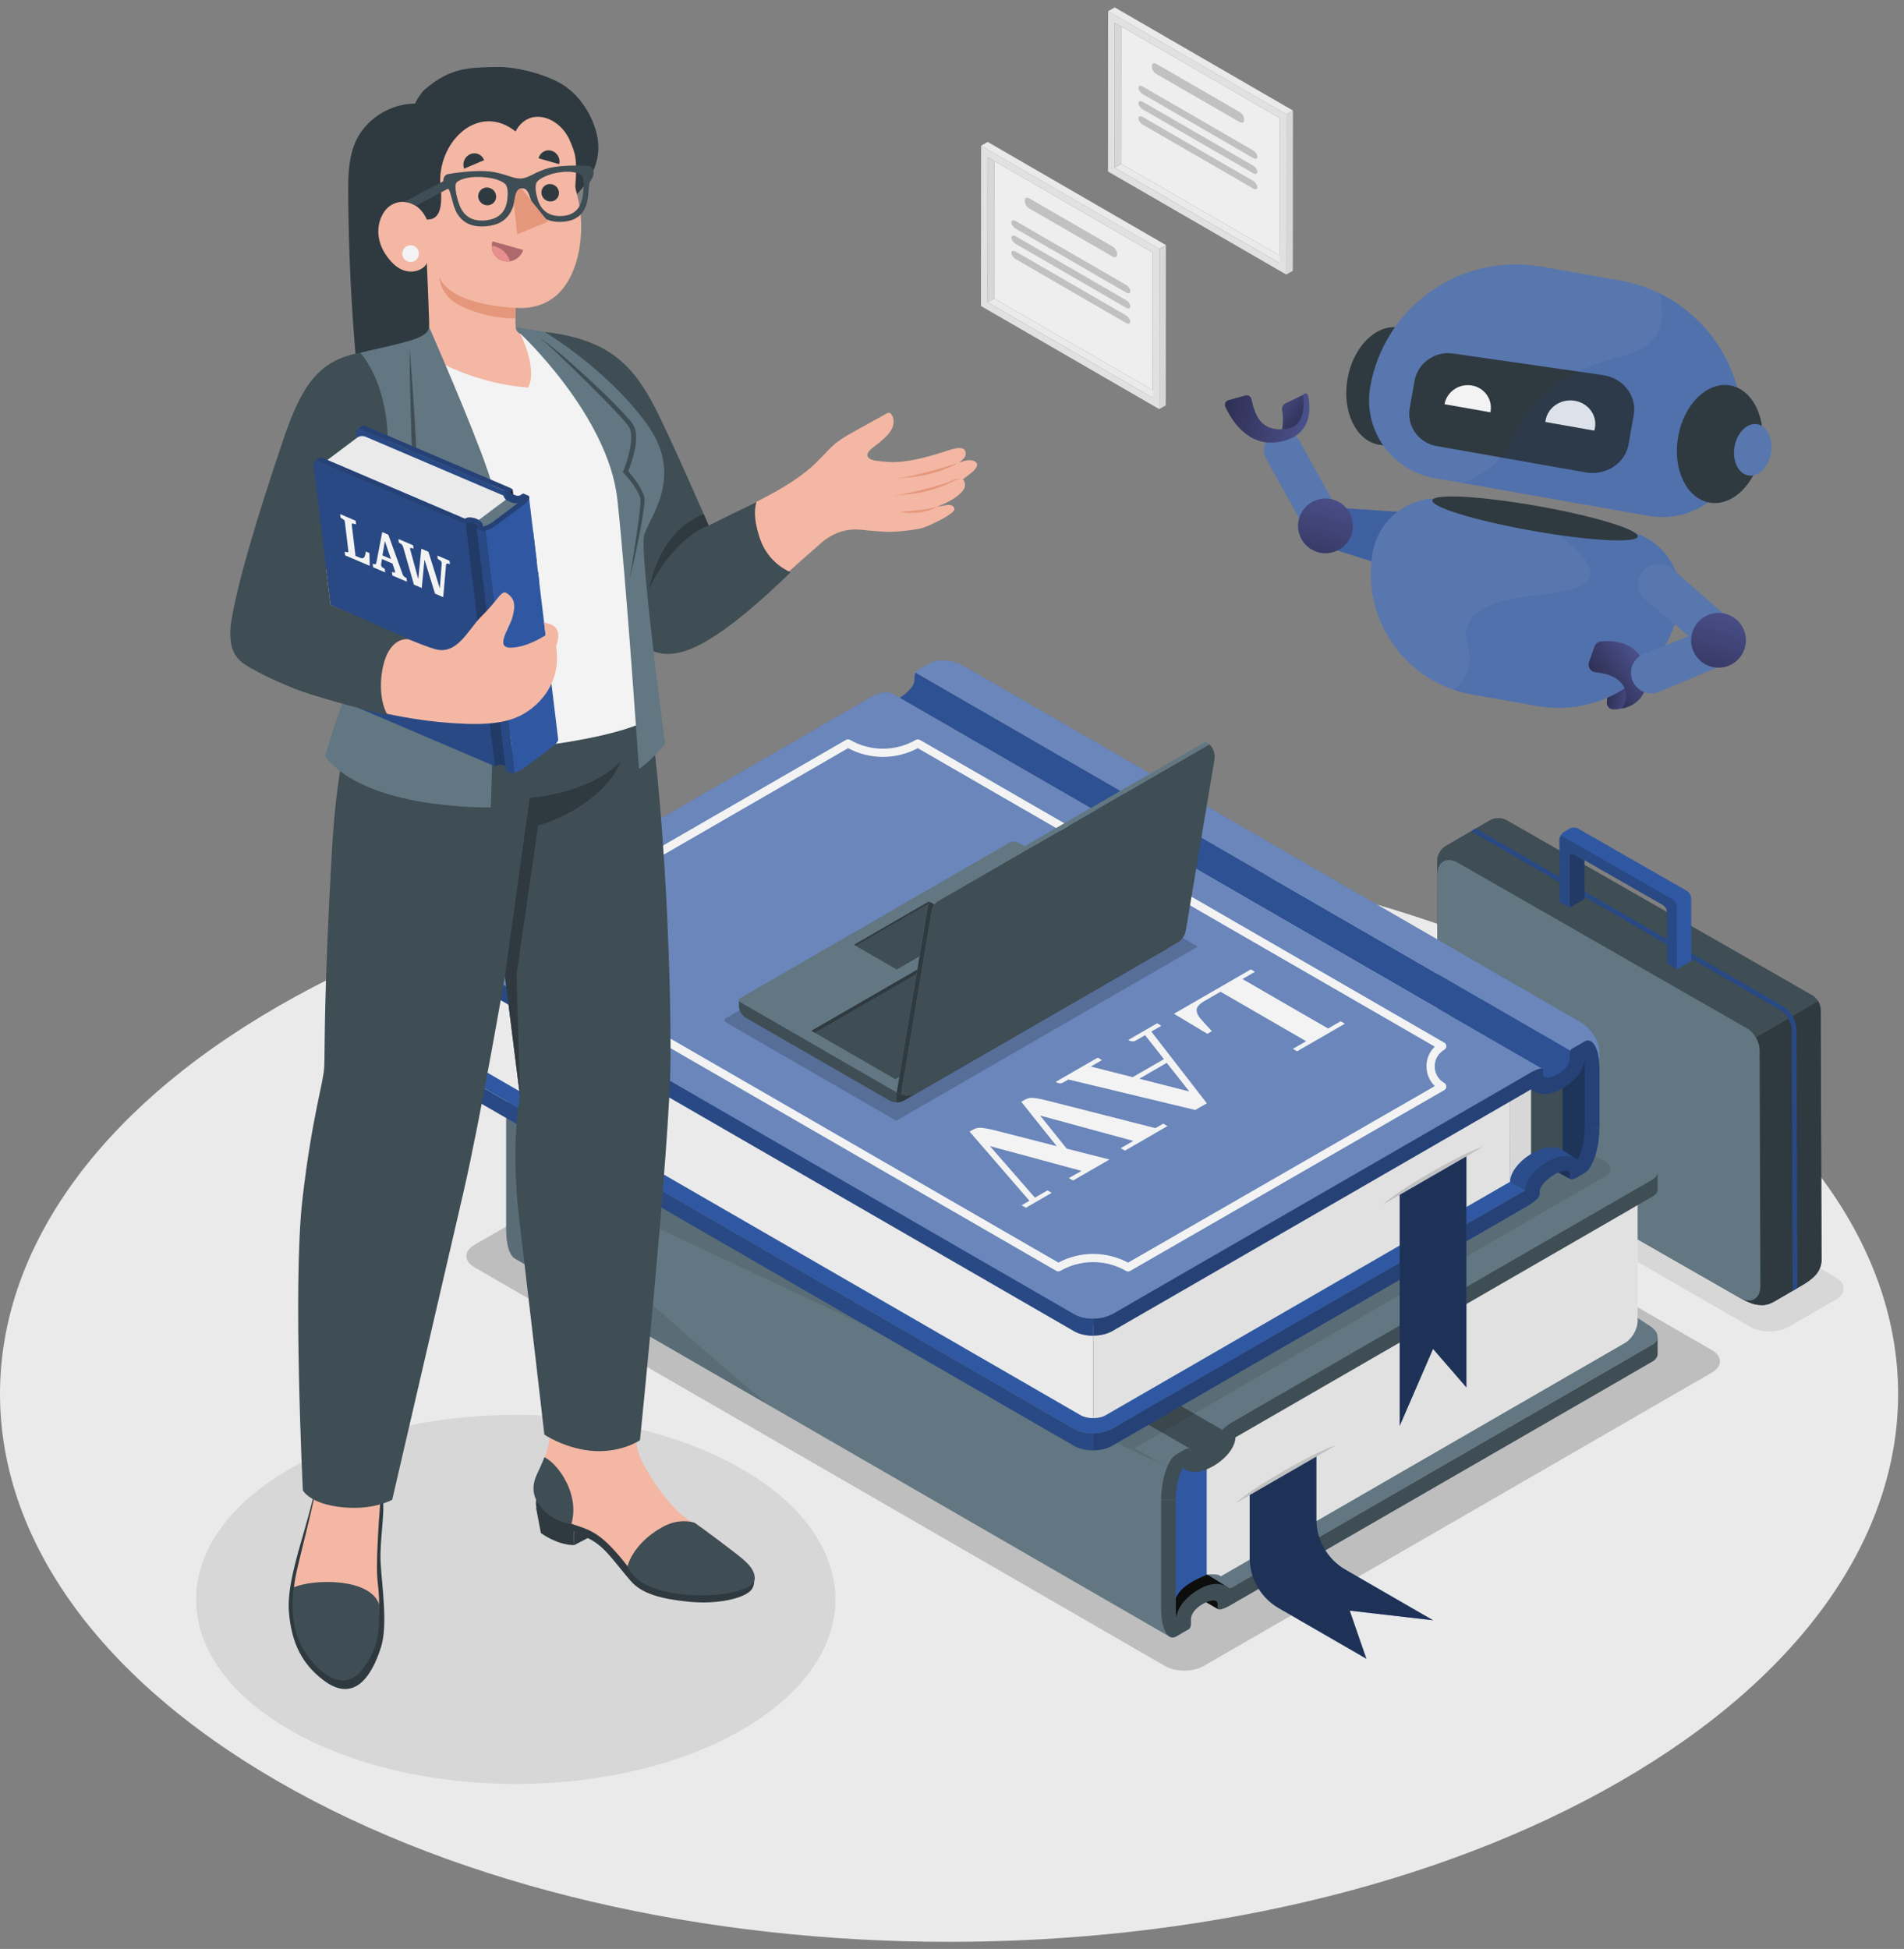 <svg width="212" height="217" viewBox="0 0 212 217" fill="none" xmlns="http://www.w3.org/2000/svg">
<rect x="0" y="0" width="212" height="217" fill="#808080" stroke="none"/>
<g opacity="0.9">
<path d="M30.95 112.054C-10.317 135.878 -10.317 174.509 30.95 198.338C72.221 222.162 139.13 222.162 180.397 198.338C221.664 174.514 221.664 135.883 180.397 112.054C139.126 88.231 72.217 88.231 30.95 112.054Z" fill="#F5F5F5"/>
<path d="M32.261 163.552C18.361 171.576 18.361 184.584 32.261 192.609C46.162 200.634 68.691 200.634 82.592 192.609C96.492 184.584 96.492 171.576 82.592 163.552C68.691 155.527 46.162 155.527 32.261 163.552Z" fill="#E0E0E0"/>
<path d="M204.388 144.71L199.169 147.724C197.979 148.413 196.047 148.413 194.857 147.724L158.067 126.484C156.877 125.794 156.877 124.684 158.067 123.994L163.287 120.981C164.477 120.291 166.409 120.291 167.599 120.981L204.388 142.221C205.578 142.911 205.578 144.021 204.388 144.71Z" fill="#E0E0E0"/>
<path d="M202.72 112.375L202.815 140.252C202.815 141.603 201.865 142.387 200.699 143.081L197.77 144.786C196.963 145.258 196.509 145.419 195.484 145.244C195.036 145.173 194.275 144.81 193.916 144.607C193.893 144.602 193.874 144.588 193.855 144.578L193.694 144.488L163.669 127.291C161.477 126.035 160.117 123.702 160.107 121.175L160.022 95.787C160.022 95.211 160.424 94.503 160.929 94.21L165.922 91.31C166.418 91.017 167.235 91.012 167.735 91.305L201.795 110.817C202.05 110.954 202.276 111.209 202.442 111.492C202.607 111.776 202.711 112.101 202.711 112.385L202.72 112.375Z" fill="#37474F"/>
<path d="M202.72 112.376L202.815 140.252C202.815 141.603 201.865 142.387 200.699 143.082L197.77 144.787C196.962 145.259 196.509 145.419 195.484 145.245C195.035 145.174 194.275 144.81 193.916 144.607V144.593C195.087 145.136 196.004 144.527 195.999 143.143L195.909 116.877C195.909 116.438 195.753 115.951 195.503 115.522L202.446 111.479C202.611 111.762 202.715 112.088 202.715 112.371L202.72 112.376Z" fill="#263238"/>
<path d="M195.914 116.881C195.914 116.007 195.29 114.935 194.53 114.505L162.341 96.066C161.071 95.339 160.031 95.938 160.036 97.407L160.116 121.175C160.126 123.701 161.481 126.035 163.678 127.291L193.703 144.493C194.974 145.22 196.013 144.621 196.008 143.152L195.918 116.886L195.914 116.881Z" fill="#5E7681"/>
<path d="M164.311 92.245L198.431 111.983C199.409 112.55 200.018 113.599 200.023 114.727L200.122 143.421L199.603 143.723L199.503 114.732C199.503 113.788 198.989 112.909 198.171 112.432L163.796 92.543L164.311 92.24V92.245Z" fill="#2753A5"/>
<path opacity="0.2" d="M199.588 113.146C199.862 113.618 200.018 114.166 200.018 114.728L200.117 143.421L199.598 143.724L199.499 114.733C199.499 114.26 199.371 113.807 199.14 113.41L199.588 113.15V113.146Z" fill="black"/>
<path opacity="0.2" d="M199.139 113.41C198.908 113.013 198.577 112.673 198.167 112.437L163.791 92.547L164.306 92.245L198.426 111.983C198.913 112.267 199.31 112.668 199.588 113.145" fill="black"/>
<path d="M176.417 95.768L176.432 100.085L174.745 101.068L174.727 95.334C174.727 95.036 174.93 94.918 175.189 95.065L176.417 95.768Z" fill="#2753A5"/>
<path opacity="0.4" d="M176.417 95.768L176.432 100.085L174.745 101.068L174.727 95.334C174.727 95.036 174.93 94.918 175.189 95.065L176.417 95.768Z" fill="black"/>
<path d="M188.301 99.991L188.325 106.981L186.714 107.921L185.628 107.298L185.609 101.564C185.609 101.271 185.397 100.912 185.146 100.765L176.904 96.047L175.194 95.064C174.939 94.918 174.732 95.036 174.732 95.334L174.75 101.068L173.659 100.444L173.636 93.459C173.636 93.43 173.636 93.397 173.645 93.369C173.678 93.095 173.872 92.788 174.099 92.656L174.783 92.254C175.039 92.108 175.449 92.103 175.709 92.254L187.834 99.197C188.089 99.348 188.297 99.703 188.297 99.996L188.301 99.991Z" fill="#2753A5"/>
<path opacity="0.2" d="M186.691 100.931L186.714 107.921L185.628 107.298L185.609 101.564C185.609 101.271 185.397 100.912 185.146 100.766L176.904 96.047L175.194 95.065C174.939 94.918 174.732 95.036 174.732 95.334L174.75 101.068L173.659 100.444L173.636 93.459C173.636 93.43 173.636 93.397 173.645 93.369C173.683 93.142 173.872 93.062 174.103 93.189L186.228 100.133C186.483 100.279 186.691 100.638 186.695 100.931H186.691Z" fill="black"/>
<path opacity="0.2" d="M52.826 141.101L129.706 185.49C130.901 186.18 132.837 186.18 134.032 185.49L190.611 152.824C191.806 152.135 191.806 151.015 190.611 150.326L113.732 105.937C112.537 105.248 110.6 105.248 109.405 105.937L52.826 138.603C51.631 139.292 51.631 140.412 52.826 141.101Z" fill="black"/>
<path d="M135.638 179.175L133.801 178.117C133.801 178.117 134.859 177.782 135.345 178.008C135.832 178.235 135.643 179.175 135.643 179.175H135.638Z" fill="black"/>
<path d="M136.899 178.018C136.899 178.018 135.412 176.379 133.626 178.018C131.841 179.657 131.746 181.287 131.005 181.258C130.263 181.23 130.277 168.156 130.277 168.156L137.32 174.707L136.899 178.018Z" fill="black"/>
<path d="M63.09 130.469L62.977 130.403L64.11 129.751L112.712 101.69L183.536 147.524C184.708 148.2 184.916 149.178 183.999 149.702L182.341 150.656L136.909 176.898L136.588 176.662L63.095 130.469H63.09Z" fill="#5E7681"/>
<path d="M130.844 161.969L134.362 161.241V175.331C132.242 176.233 130.891 177.083 130.669 178.859L130.844 161.964V161.969Z" fill="#2753A5"/>
<path d="M135.922 175.515L180.929 149.528C181.708 149.079 182.341 147.979 182.341 147.081V133.19L136.899 159.655C136.899 159.655 136.356 161.619 134.746 162.238C133.135 162.857 134.363 163.48 134.363 163.48V175.326C135.756 175.161 135.922 175.51 135.922 175.51V175.515Z" fill="#EBEBEB"/>
<path d="M131.77 161.486C132.237 161.217 132.601 161.203 132.601 161.453V161.893C132.601 162.384 133.342 162.355 134.268 161.826C135.184 161.297 135.935 160.471 135.935 159.984V159.54C135.935 159.285 136.564 158.723 137.338 158.275L64.11 116.318C63.661 116.578 62.976 116.975 62.976 116.975C62.787 117.159 62.697 117.476 62.697 117.579V118.019C62.697 118.51 61.956 119.332 61.04 119.865C60.119 120.394 59.372 120.423 59.372 119.932V119.492C59.372 119.237 59.004 119.256 58.541 119.525L131.77 161.482V161.486Z" fill="#37474F"/>
<path d="M63.09 117.046L62.976 116.98L64.11 116.328L112.712 88.268L183.536 129.166C184.708 129.841 184.915 130.819 183.999 131.343L182.341 132.297L136.899 159.664L63.09 117.051V117.046Z" fill="#5E7681"/>
<path d="M59.358 119.067L132.53 161.312L129.97 163.314L57.034 121.207C57.351 120.456 57.676 120.064 58.012 119.847L59.363 119.067H59.358Z" fill="#5E7681"/>
<path d="M57.323 140.123C57.275 140.095 57.233 140.067 57.19 140.029C57.157 140.015 57.134 139.986 57.11 139.953C57.053 139.897 57.006 139.831 56.964 139.76C56.931 139.727 56.916 139.694 56.888 139.656C56.813 139.533 56.751 139.396 56.699 139.25C56.642 139.103 56.595 138.938 56.553 138.777C56.51 138.598 56.482 138.418 56.449 138.22C56.425 138.111 56.416 137.998 56.406 137.885C56.397 137.795 56.392 137.715 56.383 137.615C56.369 137.412 56.359 137.2 56.359 136.978V124.891C56.359 123.54 56.628 122.185 57.039 121.207L129.975 163.319L130.282 182.259L57.351 140.147L57.327 140.133L57.323 140.123Z" fill="#5E7681"/>
<path opacity="0.1" d="M129.966 163.315C129.966 163.315 72.527 136.43 67.298 133.969C63.85 132.345 64.252 136.416 66.66 139.566C68.588 142.084 85.497 156.4 85.497 156.4L66.731 145.565L57.342 140.143L57.318 140.128C57.271 140.1 57.228 140.072 57.186 140.034C57.153 140.02 57.129 139.991 57.105 139.958C57.049 139.902 57.002 139.836 56.959 139.765C56.926 139.732 56.912 139.699 56.883 139.661C56.808 139.538 56.746 139.401 56.695 139.255C56.638 139.108 56.591 138.943 56.548 138.782C56.506 138.603 56.477 138.423 56.444 138.225C56.421 138.116 56.411 138.003 56.402 137.89C56.392 137.8 56.388 137.72 56.378 137.62C56.364 137.417 56.355 137.205 56.355 136.983V124.896C56.355 123.545 56.624 122.19 57.035 121.212L129.97 163.324L129.966 163.315Z" fill="black"/>
<path d="M129.29 167.004H130.924C130.924 165.256 131.439 163.811 131.718 163.438C132.077 163.717 132.535 163.877 133.054 163.877C133.82 163.877 134.58 163.532 135.085 163.239C135.747 162.857 136.483 162.267 136.97 161.582C137.003 161.534 137.046 161.482 137.069 161.435C137.362 161.001 137.541 160.519 137.56 160.037L180.669 135.151L182.129 134.3L183.999 133.224C184.382 133.002 184.57 132.699 184.57 132.383V130.475C184.57 130.852 184.348 131.126 183.999 131.339L183.975 131.353L179.03 134.201L137.343 158.271C136.569 158.719 135.931 159.281 135.931 159.536V159.976C135.931 160.188 135.794 160.467 135.548 160.75C135.255 161.128 134.788 161.516 134.273 161.818C133.352 162.347 132.606 162.37 132.606 161.884V161.445C132.606 161.19 132.237 161.209 131.774 161.478L130.948 161.959C130.032 162.484 129.29 164.741 129.29 166.994V167.004Z" fill="#37474F"/>
<path d="M130.924 167.004V179.09C130.924 179.26 130.934 179.435 130.938 179.596L130.981 180.002C130.981 180.002 130.981 180.025 130.99 180.044C131.137 178.745 132.379 177.588 133.456 176.974C133.938 176.691 134.679 176.355 135.449 176.355C136.02 176.355 136.535 176.559 136.908 176.894L137.055 176.814C137.154 176.757 137.244 176.7 137.338 176.644L179.025 152.574C179.025 152.574 180.121 151.946 181.415 151.195C181.637 151.063 181.873 150.935 182.1 150.793C182.804 150.387 183.512 149.976 184.117 149.627C184.396 149.424 184.566 149.169 184.566 148.843V150.751C184.566 151.02 184.429 151.28 184.15 151.488C184.15 151.497 184.14 151.497 184.136 151.502C183.9 151.639 183.645 151.781 183.394 151.936C183.238 152.026 183.082 152.116 182.927 152.206C182.648 152.362 182.379 152.522 182.128 152.673C181.949 152.777 181.784 152.876 181.632 152.957C181.5 153.032 181.387 153.103 181.283 153.16C180.91 153.382 180.669 153.519 180.669 153.519L147.555 172.629L136.984 178.736C136.233 179.175 135.619 179.331 135.581 179.104C135.576 179.071 135.572 179.034 135.572 179.024V178.594C135.572 178.065 134.83 178.065 133.914 178.594C133.016 179.109 132.624 179.747 132.606 180.262V180.786C132.606 181.055 132.502 181.334 132.36 181.405C132.294 181.447 132.204 181.494 132.114 181.542C131.968 181.622 131.788 181.73 131.59 181.844C131.396 181.957 131.174 182.089 130.943 182.222C130.641 182.392 130.362 182.359 130.116 182.146C130.083 182.132 130.06 182.104 130.036 182.071C129.979 182.014 129.932 181.948 129.89 181.877V181.867C129.857 181.834 129.842 181.811 129.814 181.768C129.739 181.645 129.677 181.508 129.625 181.362C129.569 181.216 129.521 181.05 129.479 180.89C129.436 180.71 129.403 180.531 129.375 180.332C129.351 180.228 129.342 180.11 129.332 179.997C129.323 179.907 129.318 179.827 129.309 179.728C129.295 179.525 129.285 179.312 129.285 179.09V167.004H130.919H130.924Z" fill="#37474F"/>
<path opacity="0.1" d="M57.034 121.202L126.352 161.222L178.746 130.97C179.53 130.521 179.53 129.784 178.746 129.336L110.156 89.731L64.109 116.318H64.1C63.651 116.578 62.966 116.98 62.966 116.98C62.777 117.159 62.688 117.476 62.688 117.584V118.023C62.688 118.515 61.946 119.337 61.03 119.87C60.983 119.903 60.931 119.917 60.883 119.946L59.358 119.063L58.63 119.478C58.597 119.492 58.574 119.502 58.531 119.525L58.541 119.535L58.002 119.847C57.676 120.059 57.341 120.461 57.029 121.202H57.034Z" fill="black"/>
<path d="M174.844 131.277L172.757 130.162L174.656 129.709C175.043 130.148 175.066 130.682 174.84 131.277H174.844Z" fill="#2753A5"/>
<path opacity="0.5" d="M174.844 131.277L172.757 130.162L174.656 129.709C175.043 130.148 175.066 130.682 174.84 131.277H174.844Z" fill="black"/>
<path d="M119.596 159.097C120.768 159.772 122.667 159.772 123.838 159.097L171.453 131.603L100.175 91.116L98.507 90.152L50.897 116.975C49.731 117.651 49.731 118.756 50.897 119.422L119.596 159.092V159.097Z" fill="#2753A5"/>
<path d="M137.473 107.836L154.076 117.391L164.826 111.184L177.328 118.406V126.747C177.328 127.838 176.105 129.397 175.656 129.137C175.656 129.137 174.678 129.336 173.266 129.987C171.854 130.635 169.813 132.538 169.813 132.538L131.659 111.18L137.469 107.826L137.473 107.836Z" fill="#2753A5"/>
<path opacity="0.15" d="M137.473 107.836L154.076 117.391L164.826 111.184L177.328 118.406V126.747C177.328 127.838 176.105 129.397 175.656 129.137C175.656 129.137 174.678 129.336 173.266 129.987C171.854 130.635 169.813 132.538 169.813 132.538L131.659 111.18L137.469 107.826L137.473 107.836Z" fill="black"/>
<path d="M170.469 119.413V128.467C170.521 128.429 170.569 128.401 170.616 128.377C171.121 128.085 171.882 127.745 172.652 127.745C173.176 127.745 173.634 127.787 173.988 128.061V117.382L170.469 119.418V119.413Z" fill="#37474F"/>
<path d="M168.137 131.584C168.156 131.046 168.382 130.517 168.737 130.04C168.907 129.804 169.105 129.577 169.322 129.369C169.388 129.303 169.454 129.242 169.525 129.175C169.61 129.105 169.7 129.029 169.785 128.958C169.856 128.901 169.932 128.85 170.002 128.793C170.158 128.68 170.319 128.576 170.475 128.476V119.455L168.151 120.801V120.754L168.141 131.58L168.137 131.584Z" fill="#E0E0E0"/>
<path opacity="0.4" d="M177.333 126.753C177.333 127.844 176.11 129.402 175.661 129.143L173.989 128.056V121.17L175.661 118.289L176.573 117.963L177.329 118.402V126.743L177.333 126.753Z" fill="black"/>
<path d="M121.718 147.563V157.897C122.233 157.897 122.747 157.793 123.13 157.562L128.354 154.548L168.137 131.58L168.147 120.754L121.718 147.558V147.563Z" fill="#EBEBEB"/>
<path opacity="0.15" d="M165.13 127.682L153.992 134.111C153.992 134.111 155.149 132.906 159.561 130.389C163.85 127.942 165.13 127.678 165.13 127.678V127.682Z" fill="black"/>
<path d="M52.093 108.743V116.546C52.093 117.443 52.73 118.544 53.505 118.993L115.091 154.549L120.305 157.562C120.688 157.789 121.203 157.898 121.718 157.898V148.73L52.093 108.743Z" fill="#F5F5F5"/>
<path d="M100.175 77.692L171.453 118.846V119.8C171.453 120.329 172.194 120.527 173.111 119.998C174.032 119.469 174.778 118.808 174.778 117.892L174.868 116.985L102.244 75.062L101.951 74.892C101.875 75.029 101.828 75.184 101.828 75.331V75.77C101.828 76.299 101.091 77.149 100.18 77.688L100.175 77.692Z" fill="#2753A5"/>
<path opacity="0.1" d="M100.175 77.692L171.453 118.846V119.8C171.453 120.329 172.194 120.527 173.111 119.998C174.032 119.469 174.778 118.808 174.778 117.892L174.868 116.985L102.244 75.062L101.951 74.892C101.875 75.029 101.828 75.184 101.828 75.331V75.77C101.828 76.299 101.091 77.149 100.18 77.688L100.175 77.692Z" fill="black"/>
<path d="M123.838 146.339L170.395 119.455C170.985 119.143 171.528 118.898 171.755 119.016L171.453 118.846L100.175 77.692C100.175 77.692 99.754 77.451 99.343 77.21C98.885 76.946 97.879 77.092 97.095 77.546L50.897 104.223C49.731 104.898 49.731 106.003 50.897 106.669L119.596 146.339C120.768 147.015 122.667 147.015 123.838 146.339Z" fill="#2753A5"/>
<path opacity="0.3" d="M123.838 146.339L170.395 119.455C170.985 119.143 171.528 118.898 171.755 119.016L171.453 118.846L100.175 77.692C100.175 77.692 99.754 77.451 99.343 77.21C98.885 76.946 97.879 77.092 97.095 77.546L50.897 104.223C49.731 104.898 49.731 106.003 50.897 106.669L119.596 146.339C120.768 147.015 122.667 147.015 123.838 146.339Z" fill="white"/>
<path d="M139.263 107.926L139.736 108.2L138.338 109.007L147.874 114.515L149.272 113.707L149.744 113.981L144.421 117.056L143.949 116.782L145.432 115.927L135.896 110.42L134.096 111.459C133.747 111.662 133.496 111.874 133.345 112.096C133.114 112.488 133.265 112.975 133.799 113.57L134.937 114.812L134.432 115.105L130.71 112.876L139.268 107.935L139.263 107.926Z" fill="white"/>
<path d="M122.227 117.759L122.7 118.033L121.458 118.751L126.119 119.932L129.596 117.925L127.499 115.261L126.521 115.823C126.45 115.865 126.379 115.898 126.308 115.922C126.134 115.993 125.907 115.95 125.628 115.79L128.84 113.934L129.312 114.208L128.193 114.855L134.376 122.842L133.086 123.588L118.959 120.192L118.435 120.494C118.364 120.537 118.293 120.57 118.222 120.593C118.047 120.669 117.821 120.622 117.542 120.461L122.223 117.759H122.227ZM132.425 121.529L129.912 118.34L126.856 120.107L132.425 121.529Z" fill="white"/>
<path d="M108.299 125.803C108.497 125.69 108.695 125.614 108.894 125.581C109.22 125.529 109.876 125.623 110.868 125.874L117.66 127.617L113.711 122.676L114.061 122.473C114.259 122.36 114.458 122.284 114.656 122.251C114.982 122.199 115.639 122.294 116.63 122.544L128.646 125.609L129.52 125.104L129.992 125.378L125.26 128.113L124.787 127.839L126.185 127.031L115.813 124.206L118.765 127.886L123.531 129.104L119.478 131.442L119.006 131.169L120.423 130.37L110.221 127.607L115.232 133.346L116.63 132.538L117.103 132.812L114.222 134.475L113.749 134.201L114.623 133.695L107.954 125.992L108.303 125.789L108.299 125.803Z" fill="white"/>
<path d="M125.372 141.503C123.119 140.204 120.323 140.199 118.065 141.498C117.924 141.578 117.749 141.578 117.607 141.498L59.276 107.822C59.134 107.741 59.049 107.59 59.049 107.425C59.049 107.26 59.134 107.113 59.276 107.028C59.941 106.641 60.343 105.951 60.343 105.181C60.343 104.412 59.946 103.717 59.276 103.335C59.134 103.254 59.049 103.103 59.049 102.938C59.049 102.773 59.134 102.621 59.276 102.541L94.194 82.382C94.336 82.302 94.511 82.302 94.652 82.382C96.91 83.686 99.711 83.686 101.969 82.382C102.11 82.302 102.285 82.302 102.427 82.382L160.815 116.092C160.957 116.172 161.042 116.323 161.042 116.489C161.042 116.654 160.952 116.805 160.815 116.886C160.144 117.273 159.748 117.962 159.748 118.732C159.748 119.502 160.144 120.196 160.815 120.579C160.957 120.659 161.042 120.81 161.042 120.976C161.042 121.141 160.952 121.288 160.815 121.373L125.835 141.508C125.764 141.55 125.684 141.569 125.608 141.569C125.533 141.569 125.452 141.55 125.382 141.508L125.372 141.503ZM158.827 118.728C158.827 117.877 159.167 117.098 159.757 116.536L102.191 83.303C99.772 84.598 96.849 84.598 94.43 83.303L60.334 102.99C60.924 103.557 61.259 104.336 61.259 105.181C61.259 106.027 60.924 106.806 60.334 107.373L117.848 140.577C120.262 139.288 123.185 139.292 125.604 140.582L159.762 120.924C159.171 120.357 158.836 119.578 158.836 118.732L158.827 118.728Z" fill="white"/>
<path d="M101.946 74.892L102.238 75.062L174.862 116.985C174.862 116.985 174.91 116.871 175.018 116.786C175.084 116.744 175.165 116.706 175.264 116.649L175.788 116.347C175.982 116.234 176.204 116.102 176.435 115.969C176.738 115.799 177.016 115.832 177.262 116.045C177.295 116.059 177.318 116.087 177.342 116.12C177.422 116.201 177.498 116.309 177.564 116.423C177.64 116.546 177.701 116.683 177.753 116.829C177.81 116.975 177.862 117.141 177.899 117.301C177.942 117.481 177.975 117.66 178.003 117.859C178.027 117.963 178.036 118.081 178.046 118.194C178.055 118.284 178.06 118.364 178.069 118.463C178.084 118.666 178.093 118.879 178.093 119.101V117.06C178.093 115.932 177.139 114.472 175.972 113.797L107.269 74.126C106.093 73.451 104.402 73.333 103.49 73.857L102.626 74.363L102.593 74.382C102.536 74.424 102.39 74.504 102.224 74.594C102.224 74.594 102.215 74.594 102.215 74.603C102.116 74.66 102.021 74.769 101.955 74.896L101.946 74.892Z" fill="#2753A5"/>
<path opacity="0.3" d="M101.946 74.892L102.238 75.062L174.862 116.985C174.862 116.985 174.91 116.871 175.018 116.786C175.084 116.744 175.165 116.706 175.264 116.649L175.788 116.347C175.982 116.234 176.204 116.102 176.435 115.969C176.738 115.799 177.016 115.832 177.262 116.045C177.295 116.059 177.318 116.087 177.342 116.12C177.422 116.201 177.498 116.309 177.564 116.423C177.64 116.546 177.701 116.683 177.753 116.829C177.81 116.975 177.862 117.141 177.899 117.301C177.942 117.481 177.975 117.66 178.003 117.859C178.027 117.963 178.036 118.081 178.046 118.194C178.055 118.284 178.06 118.364 178.069 118.463C178.084 118.666 178.093 118.879 178.093 119.101V117.06C178.093 115.932 177.139 114.472 175.972 113.797L107.269 74.126C106.093 73.451 104.402 73.333 103.49 73.857L102.626 74.363L102.593 74.382C102.536 74.424 102.39 74.504 102.224 74.594C102.224 74.594 102.215 74.594 102.215 74.603C102.116 74.66 102.021 74.769 101.955 74.896L101.946 74.892Z" fill="white"/>
<path d="M123.838 159.097L126.71 157.429L169.818 132.543C169.833 132.004 170.055 131.475 170.404 130.998C170.895 130.314 171.627 129.723 172.289 129.341C172.794 129.048 173.554 128.703 174.32 128.703C174.844 128.703 175.297 128.868 175.656 129.142C175.935 128.764 176.45 127.324 176.45 125.576H178.084C178.084 127.829 177.343 130.092 176.426 130.611L175.6 131.093C175.137 131.362 174.768 131.376 174.768 131.126V130.687C174.768 130.195 174.027 130.224 173.101 130.753C172.185 131.282 171.443 132.108 171.443 132.6V133.039C171.443 133.294 170.806 133.856 170.031 134.305L128.344 158.374L123.829 160.977C123.829 160.977 123.819 160.977 123.819 160.986C123.233 161.312 122.473 161.482 121.703 161.482V159.597C122.468 159.597 123.238 159.432 123.824 159.092L123.838 159.097Z" fill="#2753A5"/>
<path opacity="0.3" d="M123.838 159.097L126.71 157.429L169.818 132.543C169.833 132.004 170.055 131.475 170.404 130.998C170.895 130.314 171.627 129.723 172.289 129.341C172.794 129.048 173.554 128.703 174.32 128.703C174.844 128.703 175.297 128.868 175.656 129.142C175.935 128.764 176.45 127.324 176.45 125.576H178.084C178.084 127.829 177.343 130.092 176.426 130.611L175.6 131.093C175.137 131.362 174.768 131.376 174.768 131.126V130.687C174.768 130.195 174.027 130.224 173.101 130.753C172.185 131.282 171.443 132.108 171.443 132.6V133.039C171.443 133.294 170.806 133.856 170.031 134.305L128.344 158.374L123.829 160.977C123.829 160.977 123.819 160.977 123.819 160.986C123.233 161.312 122.473 161.482 121.703 161.482V159.597C122.468 159.597 123.238 159.432 123.824 159.092L123.838 159.097Z" fill="black"/>
<path d="M123.824 146.345C123.824 146.345 123.834 146.335 123.843 146.335L126.715 144.668L159.829 125.558L170.4 119.451C171.151 119.011 171.765 118.855 171.803 119.082C171.812 119.092 171.812 119.096 171.812 119.106V119.588C171.812 120.117 172.554 120.117 173.47 119.588C174.368 119.073 174.76 118.435 174.778 117.92V117.396C174.778 117.127 174.882 116.848 175.024 116.777C175.09 116.735 175.18 116.688 175.27 116.64C175.416 116.56 175.596 116.451 175.794 116.338C175.988 116.225 176.21 116.092 176.441 115.96C176.743 115.79 177.022 115.823 177.268 116.036C177.301 116.05 177.324 116.078 177.348 116.111C177.405 116.168 177.456 116.234 177.494 116.305C177.527 116.338 177.542 116.371 177.57 116.409C177.645 116.532 177.707 116.669 177.759 116.815C177.815 116.961 177.867 117.127 177.905 117.287C177.948 117.467 177.981 117.646 178.009 117.845C178.033 117.949 178.042 118.067 178.052 118.18C178.061 118.27 178.066 118.35 178.075 118.449C178.089 118.652 178.099 118.865 178.099 119.087V125.567H176.465V119.087C176.465 118.917 176.455 118.742 176.45 118.582L176.408 118.175C176.408 118.175 176.408 118.152 176.399 118.133C176.252 119.432 175.01 120.589 173.933 121.203C173.451 121.486 172.71 121.822 171.94 121.822C171.368 121.822 170.853 121.619 170.48 121.283L170.334 121.363C170.235 121.42 170.145 121.477 170.051 121.534L128.363 145.603L123.848 148.205C123.848 148.205 123.839 148.205 123.839 148.215C123.829 148.224 123.824 148.224 123.806 148.229C123.225 148.546 122.474 148.711 121.723 148.711V146.826C122.563 146.826 123.234 146.637 123.829 146.326L123.824 146.345Z" fill="#2753A5"/>
<path opacity="0.3" d="M123.824 146.345C123.824 146.345 123.834 146.335 123.843 146.335L126.715 144.668L159.829 125.558L170.4 119.451C171.151 119.011 171.765 118.855 171.803 119.082C171.812 119.092 171.812 119.096 171.812 119.106V119.588C171.812 120.117 172.554 120.117 173.47 119.588C174.368 119.073 174.76 118.435 174.778 117.92V117.396C174.778 117.127 174.882 116.848 175.024 116.777C175.09 116.735 175.18 116.688 175.27 116.64C175.416 116.56 175.596 116.451 175.794 116.338C175.988 116.225 176.21 116.092 176.441 115.96C176.743 115.79 177.022 115.823 177.268 116.036C177.301 116.05 177.324 116.078 177.348 116.111C177.405 116.168 177.456 116.234 177.494 116.305C177.527 116.338 177.542 116.371 177.57 116.409C177.645 116.532 177.707 116.669 177.759 116.815C177.815 116.961 177.867 117.127 177.905 117.287C177.948 117.467 177.981 117.646 178.009 117.845C178.033 117.949 178.042 118.067 178.052 118.18C178.061 118.27 178.066 118.35 178.075 118.449C178.089 118.652 178.099 118.865 178.099 119.087V125.567H176.465V119.087C176.465 118.917 176.455 118.742 176.45 118.582L176.408 118.175C176.408 118.175 176.408 118.152 176.399 118.133C176.252 119.432 175.01 120.589 173.933 121.203C173.451 121.486 172.71 121.822 171.94 121.822C171.368 121.822 170.853 121.619 170.48 121.283L170.334 121.363C170.235 121.42 170.145 121.477 170.051 121.534L128.363 145.603L123.848 148.205C123.848 148.205 123.839 148.205 123.839 148.215C123.829 148.224 123.824 148.224 123.806 148.229C123.225 148.546 122.474 148.711 121.723 148.711V146.826C122.563 146.826 123.234 146.637 123.829 146.326L123.824 146.345Z" fill="black"/>
<path d="M50.023 105.418V107.336C50.023 107.775 50.302 108.209 50.864 108.545L50.897 108.559L115.086 145.617L119.592 148.22V148.229C119.592 148.229 119.601 148.22 119.601 148.229C120.187 148.555 120.947 148.725 121.717 148.725V146.84C120.952 146.84 120.182 146.675 119.596 146.335L116.729 144.677H116.72L50.897 106.665C50.274 106.301 50.028 105.881 50.023 105.418Z" fill="#2753A5"/>
<path opacity="0.2" d="M50.023 105.418V107.336C50.023 107.775 50.302 108.209 50.864 108.545L50.897 108.559L115.086 145.617L119.592 148.22V148.229C119.592 148.229 119.601 148.22 119.601 148.229C120.187 148.555 120.947 148.725 121.717 148.725V146.84C120.952 146.84 120.182 146.675 119.596 146.335L116.729 144.677H116.72L50.897 106.665C50.274 106.301 50.028 105.881 50.023 105.418Z" fill="black"/>
<path d="M50.023 118.18V120.097C50.023 120.537 50.302 120.971 50.864 121.306L50.897 121.325L115.086 158.384L119.592 160.986V160.996C119.592 160.996 119.601 160.986 119.601 160.996C120.187 161.321 120.947 161.491 121.717 161.491V159.607C120.952 159.607 120.182 159.442 119.596 159.102L116.729 157.444H116.72L50.897 119.431C50.274 119.068 50.028 118.647 50.023 118.184V118.18Z" fill="#2753A5"/>
<path opacity="0.2" d="M50.023 118.18V120.097C50.023 120.537 50.302 120.971 50.864 121.306L50.897 121.325L115.086 158.384L119.592 160.986V160.996C119.592 160.996 119.601 160.986 119.601 160.996C120.187 161.321 120.947 161.491 121.717 161.491V159.607C120.952 159.607 120.182 159.442 119.596 159.102L116.729 157.444H116.72L50.897 119.431C50.274 119.068 50.028 118.647 50.023 118.184V118.18Z" fill="black"/>
<path d="M163.274 128.755V154.473L159.562 150.189L155.849 158.761V133.039L163.274 128.755Z" fill="#2753A5"/>
<path opacity="0.5" d="M163.274 128.755V154.473L159.562 150.189L155.849 158.761V133.039L163.274 128.755Z" fill="black"/>
<path d="M146.573 162.182V169.163C146.573 171.477 147.805 173.612 149.808 174.769L159.566 180.404L150.285 179.332L152.141 184.688L142.383 179.053C140.38 177.896 139.148 175.761 139.148 173.446V166.466L146.573 162.182Z" fill="#2753A5"/>
<path opacity="0.5" d="M146.573 162.182V169.163C146.573 171.477 147.805 173.612 149.808 174.769L159.566 180.404L150.285 179.332L152.141 184.688L142.383 179.053C140.38 177.896 139.148 175.761 139.148 173.446V166.466L146.573 162.182Z" fill="black"/>
<path opacity="0.15" d="M148.731 160.939L137.594 167.368C137.594 167.368 138.751 166.163 143.162 163.646C147.451 161.199 148.731 160.935 148.731 160.935V160.939Z" fill="black"/>
<path opacity="0.2" d="M133.368 105.4L114.537 94.527C114.201 94.333 113.79 94.333 113.455 94.527L80.784 113.392C80.624 113.486 80.624 113.717 80.784 113.807L99.795 124.784L133.373 105.395L133.368 105.4Z" fill="black"/>
<path d="M130.7 103.812V104.219C130.7 104.814 130.384 105.362 129.869 105.664L100.684 122.512C100.429 122.663 100.136 122.734 99.853 122.734C99.569 122.734 99.276 122.663 99.012 122.512L83.104 113.358C82.594 113.065 82.273 112.508 82.273 111.913V111.351C82.273 111.426 82.306 111.497 82.377 111.54L99.848 121.628L130.695 103.812H130.7Z" fill="#37474F"/>
<path d="M130.7 103.813L113.394 93.823C113.087 93.644 112.709 93.644 112.397 93.823L82.377 111.157C82.23 111.242 82.23 111.455 82.377 111.54L99.843 121.624L130.695 103.808L130.7 103.813Z" fill="#5E7681"/>
<path d="M99.687 120.155L90.354 114.77L117.644 99.014L127.029 104.37L99.687 120.155Z" fill="#37474F"/>
<path d="M127.029 104.37L126.67 104.573L117.644 99.425L90.713 114.978L90.354 114.77L117.644 99.014L127.029 104.37Z" fill="#263238"/>
<path d="M95.1 105.183L95.27 105.282L99.847 107.922L107.98 103.223L108.15 103.128L103.403 100.389L95.1 105.183Z" fill="#263238"/>
<path d="M95.271 105.282L99.848 107.922L107.981 103.222L103.404 100.582L95.271 105.282Z" fill="#37474F"/>
<path d="M99.848 121.624V122.734C100.136 122.734 100.424 122.663 100.679 122.512L129.864 105.664C130.379 105.366 130.7 104.814 130.7 104.219V103.812L99.848 121.624Z" fill="#263238"/>
<path d="M100.314 121.869C100.867 122.082 101.495 122.039 102.02 121.737L131.077 104.96C131.587 104.667 131.936 104.162 132.036 103.576L135.219 84.608C135.238 84.499 135.247 84.39 135.247 84.282C135.247 83.753 135.035 83.247 134.662 82.879L104.466 100.317C104.088 100.534 103.829 100.912 103.758 101.337L100.319 121.869H100.314Z" fill="#37474F"/>
<path d="M99.847 121.624L100.045 121.737C100.135 121.789 100.225 121.832 100.314 121.869L103.753 101.338C103.824 100.908 104.088 100.535 104.461 100.317L134.657 82.879C134.539 82.761 134.402 82.662 134.255 82.572L103.998 100.039C103.621 100.256 103.361 100.634 103.29 101.059L99.847 121.619V121.624Z" fill="#5E7681"/>
<path d="M104.036 100.705L103.569 100.436C103.432 100.62 103.332 100.832 103.29 101.068L99.847 121.629L100.045 121.742C100.135 121.794 100.225 121.836 100.314 121.874L103.753 101.342C103.791 101.106 103.894 100.894 104.031 100.705H104.036Z" fill="#263238"/>
<path d="M63.925 172.043L65.871 171.022L63.892 170.56L63.925 172.043Z" fill="#263238"/>
<path d="M83.748 174.9C83.748 174.9 59.934 165.435 59.698 166.984C59.646 167.324 59.669 167.631 59.745 167.91C59.726 167.881 59.698 167.858 59.679 167.829L60.222 170.682C60.222 170.682 61.951 172.014 63.925 172.038C63.925 171.901 63.901 171.046 63.892 170.555C64.539 170.791 65.205 171.074 65.999 171.551C67.538 172.468 68.568 174.125 70.235 176.034C71.449 177.427 73.546 178.022 76.63 178.334C79.951 178.674 82.832 177.951 83.621 177.058C84.249 176.345 83.871 175.094 83.748 174.895V174.9Z" fill="#263238"/>
<path d="M83.082 174.395C82.846 174.173 81.977 173.304 80.81 172.369C79.79 171.552 78.595 170.512 77.324 169.681C76.814 169.351 76.035 168.822 75.595 168.392C75.17 167.981 74.764 167.551 74.382 167.098C73.328 165.846 72.431 164.476 71.656 163.05C70.986 161.822 70.811 160.948 70.82 159.559C70.839 156.159 70.995 152.753 71.453 149.381L60.165 149.56C60.557 151.284 60.788 154.236 61.034 156.201C61.407 159.196 61.516 159.862 60.429 162.899C60.108 163.791 59.612 164.66 59.603 165.605C59.589 167.145 60.878 168.425 62.29 169.129C63.462 169.71 64.793 169.932 65.932 170.555C67.131 171.212 68.081 172.232 68.955 173.242C69.781 174.197 70.457 175.335 71.59 175.987C72.847 176.709 74.023 176.908 75.454 177.134C77.102 177.399 79.199 177.361 80.588 177.205C83.011 176.931 84.791 176.006 83.086 174.39L83.082 174.395Z" fill="#FFBDA7"/>
<path d="M81.674 172.766C80.635 171.972 79.156 170.838 77.38 169.568C76.988 169.388 75.43 169.086 73.758 170.021C70.348 171.929 69.847 174.475 69.847 174.475C69.847 174.475 70.659 176.157 72.78 176.794C76.866 178.363 84.04 177.564 84.04 175.755C84.04 174.603 82.935 173.724 81.669 172.766H81.674ZM60.618 162.242C60.618 162.242 60.405 162.842 59.839 164.028C59.267 165.208 59.196 166.37 60.004 167.504C61.071 169.006 62.337 169.431 63.617 169.71C64.604 166.247 62.044 162.932 60.618 162.242Z" fill="#37474F"/>
<path d="M42.428 166.333C43.094 167.367 42.23 171.259 42.381 174.031C42.518 176.549 43.212 180.941 42.414 183.431C41.47 186.383 39.542 189.802 35.962 187.039C33.742 185.325 32.472 183.114 32.17 179.487C31.957 176.964 32.996 173.479 33.889 170.39C34.928 166.777 35.325 164.845 35.325 164.845L42.424 166.328L42.428 166.333Z" fill="#263238"/>
<path d="M35.078 147.747C34.823 153.623 35.527 157.751 35.57 161.515C35.527 163.268 35.409 164.746 35.017 166.597C34.507 168.997 33.643 172.336 33.279 173.895C32.769 176.067 32.386 177.442 33.161 179.879C33.222 180.068 33.312 180.252 33.416 180.432C34.498 182.444 37.256 183.96 38.134 183.719C38.38 184.116 39.008 184.352 39.684 184.243C39.783 184.229 39.877 184.205 39.977 184.172C40.076 184.144 40.175 184.102 40.269 184.059C40.855 183.78 41.412 183.204 41.738 182.212C41.79 182.047 41.842 181.868 41.88 181.679C42.522 178.651 42.055 176.696 41.998 175.51C41.927 174.145 42.012 172.402 42.135 170.201C42.258 167.995 42.801 161.071 43.59 157.765C44.175 155.455 44.907 152.555 45.682 149.466L35.078 147.757V147.747Z" fill="#FFBDA7"/>
<path d="M32.741 176.724C34.914 175.793 41.21 175.666 42.216 178.637C42.239 181.433 42.258 183.327 40.435 185.764C38.012 188.999 34.852 185.57 33.639 183.393C32.425 181.215 32.444 178.235 32.736 176.728L32.741 176.724Z" fill="#37474F"/>
<path d="M43.292 70.99C40.222 76.318 37.748 80.81 36.949 94.885C36.047 110.769 36.184 116.82 36.104 118.737C36.023 120.655 34.748 124.169 33.667 133.611C32.585 143.052 33.723 165.936 33.723 165.936C33.723 165.936 34.489 167.476 38.215 167.83C41.654 168.151 43.67 166.985 43.67 166.985C43.67 166.985 50.311 138.348 51.624 132.656C53.48 124.618 56.22 108.686 56.22 108.686L57.901 122.076C57.901 122.076 56.815 127.281 57.797 135.575C58.785 143.869 60.612 159.73 60.612 159.73C60.612 159.73 62.776 161.203 65.699 161.52C69.02 161.879 71.259 160.358 71.259 160.358C71.259 160.358 74.588 127.489 74.659 118.099C74.73 108.71 73.984 85.278 71.037 71.354L43.288 70.99H43.292Z" fill="#37474F"/>
<path d="M58.974 88.849L56.22 108.682L57.902 122.072L57.519 108.483L59.919 91.886C62.261 91.362 67.599 88.683 69.091 84.815C65.459 88.438 58.974 88.844 58.974 88.844V88.849ZM45.787 77.064C46.321 76.143 46.859 75.218 47.35 74.245C46.519 74.967 45.787 75.784 45.116 76.639C44.441 77.494 43.841 78.401 43.293 79.341C42.759 80.286 42.277 81.263 41.904 82.279C41.526 83.294 41.234 84.348 41.13 85.429L42.641 82.595C43.156 81.665 43.661 80.739 44.195 79.828C44.715 78.902 45.258 77.995 45.787 77.069V77.064Z" fill="#263238"/>
<path d="M105.796 56.235C105.428 56.159 105.111 56.32 104.341 56.419C105.201 56.079 106.429 55.554 107.175 54.676C107.289 54.544 107.416 54.326 107.44 54.152C107.459 53.991 107.44 53.523 107.204 53.386C107.204 53.386 107.671 53.013 108.082 52.702C108.417 52.447 109.131 51.8 108.616 51.417C108.205 51.115 107.534 51.228 106.783 51.502C107.185 51.2 107.473 50.911 107.506 50.694C107.614 50.038 107.241 49.632 105.872 50.057C104.497 50.486 101.059 51.724 98.475 51.398C98.012 51.341 97.067 51.341 96.723 50.982C96.246 50.486 97.115 49.877 97.474 49.617C97.819 49.367 98.149 49.093 98.461 48.8C98.81 48.474 99.136 48.111 99.335 47.676C99.528 47.242 99.571 46.717 99.354 46.292C99.236 46.066 99.023 45.867 98.773 46.009C97.781 46.576 96.775 47.105 95.778 47.667C94.838 48.2 93.832 48.711 92.996 49.4C92.037 50.194 91.192 51.365 89.808 52.456C88.419 53.552 86.965 54.506 83.649 56.164C81.816 57.08 78.732 58.799 78.732 58.799C78.732 58.799 74.963 50.623 73.456 47.374C70.334 40.639 67.59 38.423 60.623 36.935L64.799 49.584C64.799 49.584 67.713 62.653 69.012 66.985C70.311 71.316 72.11 72.369 73.626 72.52C78.387 72.941 83.092 67.717 91.475 60.415C92.16 59.819 93.742 58.714 95.991 58.993C96.869 59.102 97.866 59.158 98.451 59.201C99.155 59.253 100.454 59.154 101.153 59.054C102.631 58.837 102.631 58.95 104.88 57.803C105.158 57.661 106.292 57.004 106.268 56.697C106.249 56.438 106.061 56.277 105.801 56.225L105.796 56.235Z" fill="#FFBDA7"/>
<path d="M104.341 56.419C103.652 56.594 102.976 56.74 102.282 56.801C101.592 56.896 100.893 56.91 100.185 57.005C100.889 57.123 101.602 57.127 102.31 57.061C103.014 56.967 103.727 56.792 104.341 56.419Z" fill="#F0997A"/>
<path d="M99.968 53.216C101.106 53.103 102.263 52.806 103.373 52.527C104.436 52.262 105.489 51.913 106.533 51.587C106.547 51.587 106.556 51.615 106.542 51.62C105.484 52.187 104.37 52.56 103.203 52.843C102.126 53.103 101.068 53.16 99.972 53.24C99.963 53.24 99.958 53.216 99.968 53.216Z" fill="#F0997A"/>
<path d="M99.628 55.134C100.767 55.02 101.924 54.723 103.034 54.444C103.459 54.335 103.884 54.217 104.304 54.094C104.72 53.972 105.145 53.858 105.542 53.693C105.665 53.641 105.787 53.589 105.91 53.542C106.066 53.476 106.213 53.395 106.383 53.358C106.557 53.32 106.737 53.31 106.912 53.339C106.926 53.339 106.949 53.358 106.94 53.367C106.718 53.367 106.496 53.424 106.293 53.509C106.156 53.566 106.024 53.632 105.891 53.702C105.773 53.769 105.655 53.811 105.532 53.868C105.155 54.038 104.767 54.189 104.375 54.326C103.879 54.496 103.379 54.633 102.873 54.756C101.796 55.016 100.738 55.072 99.643 55.153C99.633 55.153 99.628 55.129 99.638 55.129L99.628 55.134Z" fill="#F0997A"/>
<path d="M60.618 36.949C67.25 37.724 70.159 40.213 72.648 44.851C74.462 48.228 78.906 58.515 78.906 58.515L84.244 55.875C84.244 55.875 83.644 57.16 84.622 59.994C85.599 62.828 88.032 63.706 88.032 63.706C88.032 63.706 84.31 67.414 81.07 69.78C77.83 72.142 74.731 73.743 72.115 72.203C69.503 70.663 68.808 67.659 67.878 64.098C66.947 60.537 64.501 49.466 64.501 49.466L60.614 36.954L60.618 36.949Z" fill="#37474F"/>
<path d="M72.271 65.619C73.504 62.733 76.262 59.46 78.907 58.511C78.907 58.511 78.675 57.977 78.354 57.235C74.278 58.86 72.852 62.87 72.271 65.619Z" fill="#263238"/>
<path d="M39.694 40.653H50.779C51.119 35.745 50.883 30.809 50.514 25.897C50.255 22.393 49.929 18.893 49.537 15.398C49.438 14.51 49.324 13.598 48.866 12.833C47.865 11.156 45.404 11.402 43.817 11.964C41.994 12.606 40.412 13.976 39.609 15.742C38.791 17.551 38.763 19.606 38.773 21.595C38.81 27.957 39.117 34.314 39.689 40.653H39.694Z" fill="#263238"/>
<path d="M56.386 33.275C56.301 33.351 56.24 33.407 56.202 33.44C55.664 33.95 55.04 34.319 54.332 34.565C53.675 34.791 53.174 34.683 52.523 34.687C51.554 34.697 50.501 35.056 49.547 34.763C49.131 34.635 49.018 34.352 48.754 34.026C48.395 33.582 48.012 33.152 47.648 32.713C46.189 30.956 44.786 29.137 43.657 27.149C42.146 24.495 41.13 21.481 41.267 18.43C41.324 17.122 41.612 15.785 42.358 14.708C43.105 13.631 44.37 12.857 45.679 12.951C45.835 12.101 46.638 10.537 47.289 9.971C50.17 7.482 52.286 7.524 55.22 7.458C57.487 7.411 60.708 8.233 62.635 9.418C64.567 10.604 66.017 12.89 66.484 15.105C67.023 17.655 65.941 19.786 64.401 21.448C63.022 22.931 60.751 24.018 60.292 26.176C60.151 26.852 60.212 27.555 60.08 28.231C59.815 29.6 58.809 30.691 57.85 31.702C57.879 31.934 56.844 32.859 56.382 33.275H56.386Z" fill="#263238"/>
<path d="M59.404 37.842C59.404 37.842 58.809 37.28 58.096 37.176C57.59 37.105 57.397 36.742 57.397 35.868C57.397 34.994 57.397 34.286 57.397 34.286C59.182 34.38 60.67 33.979 61.922 32.916C63.806 31.31 64.841 28.089 64.699 24.612C64.605 22.303 64.023 21.216 64.061 20.697C64.293 17.603 64.061 17.051 63.358 15.445C62.092 12.885 58.837 11.916 57.402 14.637C53.406 11.444 48.895 15.53 49.013 20.305C49.514 24.249 48.3 24.433 47.53 24.447C46.425 21.977 43.879 21.986 42.793 23.559C41.81 24.986 41.754 27.248 43.657 29.232C45.457 31.112 47.431 29.912 47.525 29.232C47.525 29.232 47.761 34.885 47.79 35.948C47.818 37.006 47.596 38.178 46.274 38.598C44.928 39.028 44.606 39.311 44.606 39.311C44.606 39.311 44.899 39.528 45.102 39.755C45.57 40.312 46.269 40.808 48.007 42.91C52.471 44.644 57.794 47.043 60.939 48.97C62.03 46.349 63.055 42.069 63.055 42.069C61.412 39.627 59.404 37.842 59.404 37.842Z" fill="#FFBDA7"/>
<path d="M46.647 28.24C46.647 28.755 46.231 29.171 45.717 29.171C45.202 29.171 44.786 28.755 44.786 28.24C44.786 27.725 45.202 27.31 45.717 27.31C46.231 27.31 46.647 27.725 46.647 28.24Z" fill="white"/>
<path d="M62.27 18.279L59.965 17.627C60.121 16.98 60.768 16.602 61.401 16.782C62.038 16.961 62.426 17.632 62.265 18.279H62.27Z" fill="#263238"/>
<path d="M51.676 18.78L53.905 17.831C53.664 17.198 52.97 16.9 52.356 17.165C51.742 17.429 51.435 18.152 51.676 18.78Z" fill="#263238"/>
<path d="M58.256 27.83L54.841 26.871C54.539 27.811 55.058 28.789 56.003 29.053C56.947 29.318 57.958 28.77 58.256 27.83Z" fill="#B16668"/>
<path d="M54.766 27.362C54.742 28.128 55.224 28.831 56.003 29.053C56.263 29.124 56.523 29.134 56.778 29.091C56.518 28.165 55.729 27.48 54.766 27.362Z" fill="#F28F8F"/>
<path d="M60.282 21.397C60.259 21.93 60.679 22.393 61.222 22.431C61.761 22.469 62.219 22.063 62.238 21.529C62.261 20.995 61.841 20.532 61.298 20.495C60.759 20.457 60.301 20.863 60.282 21.397Z" fill="#263238"/>
<path d="M53.244 21.802C53.221 22.346 53.65 22.818 54.203 22.856C54.755 22.893 55.218 22.483 55.242 21.935C55.266 21.391 54.836 20.919 54.283 20.881C53.731 20.843 53.268 21.255 53.244 21.802Z" fill="#263238"/>
<path d="M57.401 34.286C53.594 34.041 49.919 33.129 48.908 30.848C48.908 30.848 48.965 32.907 51.185 34.003C54.387 35.59 57.396 35.453 57.396 35.453V34.286H57.401Z" fill="#F0997A"/>
<path d="M65.544 18.478C65.403 18.468 65.251 18.459 65.096 18.454C63.645 18.393 61.766 18.454 60.66 18.846C59.276 19.337 58.814 19.824 58.03 19.871C57.189 19.918 56.622 19.488 55.073 19.172C53.84 18.917 51.833 19.078 50.312 19.314C50.147 19.337 49.991 19.366 49.84 19.394C49.58 19.441 49.32 19.786 49.372 20.169C49.424 20.551 49.755 20.839 49.901 21.009C49.967 21.085 50.028 21.194 50.085 21.349C50.298 21.94 50.496 23.088 50.864 23.711C51.011 23.961 51.223 24.264 51.545 24.538C51.648 24.623 51.757 24.703 51.875 24.774C52.48 25.142 53.226 25.246 53.939 25.204C55.89 25.1 56.636 24.174 57.042 23.234C57.453 22.299 57.222 21.023 58.124 20.976C58.152 20.976 58.181 20.976 58.209 20.976C58.237 20.976 58.266 20.976 58.289 20.986C58.965 21.094 58.984 22.275 59.47 23.097C59.659 23.413 59.886 23.725 60.183 23.985C60.367 24.15 60.594 24.297 60.812 24.401C61.048 24.514 61.312 24.599 61.614 24.651C61.638 24.651 61.662 24.66 61.685 24.66C61.969 24.703 62.29 24.717 62.644 24.694C64.472 24.58 65.015 23.532 65.261 22.87C65.506 22.214 65.525 21.057 65.62 20.443C65.643 20.306 65.695 20.202 65.761 20.117C65.884 19.961 66.111 19.592 66.102 19.21C66.092 18.827 65.794 18.492 65.549 18.473L65.544 18.478ZM56.457 22.407C56.4 22.762 56.263 23.272 55.885 23.711C55.498 24.15 54.865 24.509 53.816 24.556C52.758 24.604 52.107 24.221 51.696 23.753C51.37 23.385 51.167 22.913 51.025 22.455C50.822 21.831 50.543 20.594 50.855 20.296C51.157 20.008 52.031 19.654 53.495 19.701C54.416 19.758 55.555 19.89 56.263 20.494C56.584 20.868 56.565 21.694 56.462 22.407H56.457ZM64.911 21.647C64.84 22.148 64.685 23.229 63.707 23.758C63.428 23.909 63.079 24.013 62.644 24.046C61.496 24.131 60.807 23.721 60.396 23.224C60.259 23.059 60.141 22.875 60.051 22.681C59.971 22.516 59.914 22.355 59.872 22.218C59.664 21.524 59.517 20.707 59.758 20.301C59.999 19.895 61.038 19.408 62.059 19.224C62.838 19.096 63.617 19.049 64.363 19.3C64.529 19.356 64.651 19.427 64.741 19.493C65.077 19.753 65.001 21.014 64.911 21.652V21.647Z" fill="#37474F"/>
<path d="M61.028 24.679L57.581 26.086L57.217 22.615C57.392 21.84 57.401 21.061 58.053 20.98L61.028 24.679Z" fill="#F0997A"/>
<path d="M49.944 19.87L45.008 22.473C45.4 22.529 45.764 22.581 46.297 22.917L50.085 20.904L49.939 19.87H49.944Z" fill="#37474F"/>
<path d="M70.358 64.151C70.273 62.521 70.217 60.207 70.396 58.133C70.396 58.133 72.876 55.559 72.876 52.239C72.876 48.758 71.35 46.377 67.704 42.929C63.963 39.387 60.841 37.545 60.841 37.545L57.927 37.139C57.927 37.139 59.887 40.983 58.815 43.151C53.105 42.721 48.211 40.265 46.204 38.556L41.452 39.491C41.452 39.491 38.557 45.579 39.719 50.614C40.347 53.339 41.603 57.959 42.619 61.619C43.606 65.166 43.257 68.95 41.646 72.26C41.5 72.563 41.353 72.865 41.207 73.167C39.837 76.001 38.019 81.216 38.019 81.216C38.019 81.216 45.996 84.791 59.103 83.199C72.21 81.608 73.291 79.298 73.291 79.298L70.845 67.891C70.58 66.659 70.415 65.412 70.354 64.155L70.358 64.151Z" fill="white"/>
<path d="M47.787 36.431C47.787 36.431 52.529 47.218 54.309 52.423C56.09 57.633 55.434 61.874 55.202 71.434C55.028 78.793 54.645 89.897 54.645 89.897C54.645 89.897 40.711 90.228 36.201 84.187C37.197 80.493 40.442 71.85 41.278 69.484C42.109 67.122 41.581 65.082 39.885 59.754C38.189 54.426 35.686 51.573 35.601 47.587C35.521 43.6 39.143 39.996 40.13 39.269C45.463 38.032 47.565 37.682 47.787 36.426V36.431Z" fill="#5E7681"/>
<path d="M57.933 37.139C57.933 37.139 67.724 46.25 68.744 55.63C69.764 65.016 71.139 85.604 71.139 85.604C71.139 85.604 72.15 85.089 74.062 82.831C73.477 78.576 71.356 61.752 71.682 59.801C72.008 57.85 76.443 53.274 71.984 47.152C67.521 41.031 60.625 36.946 60.625 36.946L57.441 36.431C57.441 36.761 57.645 37.054 57.937 37.139H57.933Z" fill="#5E7681"/>
<path d="M62.06 39.118C62.679 39.637 63.298 40.157 63.898 40.7C65.097 41.782 66.297 42.868 67.454 44.002C68.031 44.573 68.602 45.14 69.159 45.73C69.438 46.023 69.717 46.321 69.986 46.632C70.246 46.939 70.548 47.27 70.695 47.728C70.836 48.167 70.841 48.602 70.822 49.022C70.803 49.447 70.723 49.853 70.638 50.26C70.468 51.015 70.232 51.743 69.948 52.465C70.6 53.245 71.228 54.029 71.639 55.016C71.691 55.148 71.734 55.29 71.757 55.436C71.767 55.587 71.776 55.743 71.757 55.871C71.743 56.145 71.71 56.405 71.677 56.669C71.606 57.193 71.521 57.713 71.431 58.228C71.072 60.297 70.619 62.342 70.128 64.377C70.454 62.309 70.784 60.24 71.077 58.171C71.148 57.656 71.209 57.137 71.261 56.622C71.28 56.367 71.309 56.107 71.309 55.857C71.318 55.602 71.294 55.408 71.2 55.177C70.817 54.279 70.137 53.448 69.466 52.683L69.363 52.565L69.419 52.418C69.707 51.686 69.944 50.916 70.109 50.151C70.189 49.764 70.251 49.377 70.274 48.994C70.298 48.611 70.293 48.224 70.189 47.889C70.099 47.568 69.854 47.275 69.594 46.968C69.339 46.665 69.07 46.368 68.796 46.075C68.253 45.485 67.686 44.908 67.124 44.337C65.995 43.189 64.857 42.041 63.695 40.927C62.533 39.807 61.385 38.674 60.152 37.63C60.818 38.088 61.442 38.608 62.065 39.122L62.06 39.118Z" fill="#37474F"/>
<path d="M45.945 52.239L45.898 50.959L45.804 48.399C45.705 44.984 45.615 42.174 45.601 38.745C45.879 42.16 46.078 44.97 46.271 48.395L46.394 50.959L46.456 52.244L46.47 52.56C46.47 52.641 46.489 52.721 46.512 52.801C46.564 52.957 46.668 53.113 46.791 53.25C47.315 53.812 48.109 54.166 48.874 54.483C49.653 54.79 50.47 55.035 51.283 55.224L51.566 55.291L51.471 55.56C51.103 56.613 50.763 57.685 50.522 58.767C50.465 59.036 50.409 59.31 50.376 59.575C50.338 59.839 50.319 60.122 50.376 60.316L50.395 60.387L50.447 60.481L51.155 61.78C51.694 62.772 52.241 63.755 52.761 64.751L54.334 67.741L52.567 64.855C51.977 63.896 51.41 62.919 50.834 61.95L50.404 61.223L50.187 60.859L50.026 60.585L49.979 60.453C49.875 60.103 49.908 59.815 49.932 59.523C49.955 59.23 50.007 58.946 50.069 58.668C50.286 57.638 50.584 56.641 50.914 55.654C50.158 55.475 49.417 55.262 48.685 54.988C47.877 54.667 47.055 54.303 46.404 53.604C46.248 53.425 46.106 53.212 46.026 52.962C45.988 52.834 45.964 52.702 45.964 52.57L45.95 52.244L45.945 52.239Z" fill="#37474F"/>
<path d="M40.129 39.273C35.434 40.1 33.568 42.962 31.504 49.065C28.684 57.396 26.205 65.605 25.671 69.781L36.752 66.748L42.674 54.822C42.674 54.822 44.899 45.244 40.129 39.273Z" fill="#37474F"/>
<path d="M57.08 54.558L57.165 55.238C57.165 55.238 56.873 55.03 56.84 54.86C56.802 54.69 57.08 54.558 57.08 54.558Z" fill="black"/>
<path d="M56.535 54.453C56.535 54.453 56.398 55.152 57.168 55.298C57.938 55.44 58.373 55.152 58.51 55.346C58.647 55.539 55.274 58.066 55.274 58.066L55.6 54.982L56.535 54.448V54.453Z" fill="#2753A5"/>
<path opacity="0.3" d="M56.535 54.453C56.535 54.453 56.398 55.152 57.168 55.298C57.938 55.44 58.373 55.152 58.51 55.346C58.647 55.539 55.274 58.066 55.274 58.066L55.6 54.982L56.535 54.448V54.453Z" fill="black"/>
<path d="M59.672 83.1V83.143L58.166 82.547L42.985 76.077L39.655 48.328C39.603 47.893 39.816 47.652 40.128 47.789L40.694 48.03L56.243 54.666V54.794L59.672 83.095V83.1Z" fill="#2753A5"/>
<path opacity="0.2" d="M59.672 83.1V83.143L58.166 82.547L42.985 76.077L39.655 48.328C39.603 47.893 39.816 47.652 40.128 47.789L40.694 48.03L56.243 54.666V54.794L59.672 83.095V83.1Z" fill="black"/>
<path d="M53.565 59.12L52.696 58.355L56.328 55.63C56.971 56.003 57.453 56.187 57.953 55.899L53.565 59.12Z" fill="#5E7681"/>
<path d="M56.078 55.19L40.68 48.615C40.411 48.502 40.01 48.549 39.773 48.724L36.193 51.411L51.799 58.01C51.799 58.01 52.408 57.769 52.88 58.066C53.353 58.364 53.277 57.925 53.277 57.925L56.328 55.634C56.017 55.308 56.073 55.195 56.073 55.195L56.078 55.19Z" fill="#F5F5F5"/>
<path d="M53.264 58.973C53.103 58.907 53.028 58.813 53.094 58.765L53.207 58.68C53.335 58.586 53.184 58.397 52.867 58.265C52.555 58.133 52.196 58.095 52.069 58.189L51.956 58.274C51.889 58.321 51.625 58.274 51.36 58.156L54.704 85.144C54.86 85.211 55.092 85.31 55.092 85.31C55.177 85.324 55.276 85.286 55.304 85.263L55.418 85.178C55.545 85.083 55.899 85.116 56.211 85.248C56.528 85.385 56.674 85.57 56.551 85.664L56.438 85.749C56.372 85.796 56.447 85.891 56.608 85.957L53.264 58.968V58.973Z" fill="#2753A5"/>
<path opacity="0.4" d="M53.264 58.973C53.103 58.907 53.028 58.813 53.094 58.765L53.207 58.68C53.335 58.586 53.184 58.397 52.867 58.265C52.555 58.133 52.196 58.095 52.069 58.189L51.956 58.274C51.889 58.321 51.625 58.274 51.36 58.156L54.704 85.144C54.86 85.211 55.092 85.31 55.092 85.31C55.177 85.324 55.276 85.286 55.304 85.263L55.418 85.178C55.545 85.083 55.899 85.116 56.211 85.248C56.528 85.385 56.674 85.57 56.551 85.664L56.438 85.749C56.372 85.796 56.447 85.891 56.608 85.957L53.264 58.968V58.973Z" fill="black"/>
<path d="M55.091 85.268V85.311L54.709 85.145L38.078 78.041L34.928 51.88C34.876 51.445 35.088 51.204 35.4 51.341L35.967 51.582L51.809 58.006L55.096 85.268H55.091Z" fill="#2753A5"/>
<path opacity="0.2" d="M55.091 85.268V85.311L54.709 85.145L38.078 78.041L34.928 51.88C34.876 51.445 35.088 51.204 35.4 51.341L35.967 51.582L51.809 58.006L55.096 85.268H55.091Z" fill="black"/>
<path d="M56.334 85.839L53.075 58.812L54.086 59.086L57.336 86.028C57.081 86.089 56.915 86.084 56.797 86.037L56.334 85.839Z" fill="#2753A5"/>
<path opacity="0.2" d="M56.334 85.839L53.075 58.812L54.086 59.086L57.336 86.028C57.081 86.089 56.915 86.084 56.797 86.037L56.334 85.839Z" fill="black"/>
<path d="M62.153 82.292C62.153 82.292 62.153 82.325 62.153 82.344C62.153 82.353 62.153 82.368 62.153 82.377C62.153 82.401 62.143 82.429 62.129 82.453C62.129 82.467 62.12 82.476 62.115 82.49C62.096 82.533 62.073 82.576 62.044 82.618C62.016 82.66 61.983 82.703 61.95 82.746C61.912 82.793 61.87 82.835 61.827 82.878C61.803 82.906 61.775 82.93 61.747 82.953C61.723 82.972 61.704 82.991 61.681 83.01C61.633 83.052 61.577 83.095 61.52 83.138L58.403 85.475C58.053 85.735 57.652 85.929 57.321 86.014L54.076 59.073L58.899 55.332L62.143 82.273V82.283L62.153 82.292Z" fill="#2753A5"/>
<path d="M60.641 77.162L60.57 76.921C60.527 76.803 60.452 76.817 60.248 76.888L57.056 77.998L56.966 77.271L59.894 73.799C60.055 73.61 60.13 73.521 60.14 73.351L60.149 73.096L60.466 72.859L60.678 74.612L60.362 74.848L60.291 74.616C60.253 74.479 60.182 74.517 60.012 74.706L59.516 75.268L59.667 76.529L60.187 76.331C60.362 76.265 60.437 76.18 60.452 75.991L60.466 75.707L60.782 75.471L60.957 76.921L60.641 77.157V77.162ZM59.172 75.656L57.811 77.205V77.228L59.299 76.685L59.176 75.656H59.172Z" fill="white"/>
<path d="M54.534 62.823L54.926 66.072C56.92 65.118 58.587 63.942 59.763 62.445L59.371 59.195C58.195 60.693 56.528 61.869 54.534 62.823Z" fill="#2753A5"/>
<path d="M55.074 67.277L55.22 68.486C57.213 67.532 58.88 66.356 60.056 64.859L59.91 63.649C58.734 65.147 57.067 66.323 55.074 67.277Z" fill="#2753A5"/>
<path d="M55.167 58.543L54.851 58.123C54.402 58.463 53.93 58.609 53.779 58.609C53.779 58.463 53.736 58.312 53.632 58.18C53.486 57.981 53.25 57.854 53.075 57.778C52.848 57.684 52.556 57.608 52.282 57.613C52.263 57.613 52.244 57.613 52.225 57.613C52.055 57.622 51.899 57.67 51.771 57.755L37.021 51.454L36.52 51.241L35.883 50.967C35.75 50.911 35.637 50.92 35.557 50.981L35.065 51.35C35.16 51.279 35.278 51.279 35.401 51.331H35.41L37.101 52.058L51.365 58.151C51.63 58.265 51.899 58.321 51.965 58.269L52.078 58.184C52.135 58.142 52.23 58.123 52.352 58.132C52.508 58.132 52.697 58.18 52.877 58.255C53.193 58.392 53.34 58.576 53.217 58.671L53.103 58.756C53.037 58.803 53.113 58.898 53.273 58.964L53.557 59.082C53.868 59.214 54.596 58.968 55.177 58.534L55.167 58.543Z" fill="#2753A5"/>
<path opacity="0.3" d="M55.167 58.543L54.851 58.123C54.402 58.463 53.93 58.609 53.779 58.609C53.779 58.463 53.736 58.312 53.632 58.18C53.486 57.981 53.25 57.854 53.075 57.778C52.848 57.684 52.556 57.608 52.282 57.613C52.263 57.613 52.244 57.613 52.225 57.613C52.055 57.622 51.899 57.67 51.771 57.755L37.021 51.454L36.52 51.241L35.883 50.967C35.75 50.911 35.637 50.92 35.557 50.981L35.065 51.35C35.16 51.279 35.278 51.279 35.401 51.331H35.41L37.101 52.058L51.365 58.151C51.63 58.265 51.899 58.321 51.965 58.269L52.078 58.184C52.135 58.142 52.23 58.123 52.352 58.132C52.508 58.132 52.697 58.18 52.877 58.255C53.193 58.392 53.34 58.576 53.217 58.671L53.103 58.756C53.037 58.803 53.113 58.898 53.273 58.964L53.557 59.082C53.868 59.214 54.596 58.968 55.177 58.534L55.167 58.543Z" fill="black"/>
<path d="M54.851 58.123L57.968 55.785C58.011 55.752 58.053 55.719 58.096 55.681L58.195 55.592C58.195 55.592 58.2 55.592 58.205 55.582C57.841 55.795 57.303 55.7 56.939 55.54C56.773 55.469 56.542 55.346 56.396 55.148C56.287 55.001 56.24 54.827 56.254 54.666L56.207 54.642C56.174 54.628 56.141 54.614 56.108 54.6L41.843 48.507C41.843 48.507 41.47 48.346 41.026 48.157C40.951 48.124 40.87 48.091 40.79 48.058C40.549 47.954 40.308 47.85 40.101 47.765C39.997 47.732 39.898 47.737 39.812 47.803L39.95 47.704L40.308 47.435C40.379 47.383 40.474 47.368 40.578 47.402C40.578 47.402 40.578 47.402 40.587 47.402C40.667 47.435 40.752 47.472 40.842 47.51C40.894 47.534 40.951 47.557 41.003 47.576C41.097 47.619 41.192 47.657 41.277 47.694C41.338 47.718 41.395 47.742 41.447 47.765C41.489 47.784 41.532 47.798 41.569 47.817C41.697 47.869 41.782 47.907 41.782 47.907L53.108 52.748L56.726 54.293C56.986 54.401 57.142 54.529 57.095 54.586C57.09 54.595 57.081 54.6 57.076 54.605L56.967 54.69C56.83 54.793 56.972 54.982 57.288 55.115C57.595 55.247 57.836 55.223 57.968 55.129L58.105 55.03C58.176 54.978 58.266 54.949 58.313 54.973C58.337 54.982 58.365 54.996 58.398 55.011C58.446 55.034 58.512 55.058 58.578 55.086C58.644 55.115 58.719 55.148 58.8 55.181C58.904 55.223 58.946 55.303 58.941 55.407C58.941 55.417 58.941 55.431 58.941 55.441C58.941 55.464 58.932 55.492 58.918 55.516C58.918 55.516 58.913 55.54 58.908 55.554C58.889 55.596 58.866 55.639 58.838 55.681C58.809 55.724 58.776 55.771 58.743 55.809C58.705 55.856 58.663 55.899 58.62 55.941C58.597 55.969 58.568 55.993 58.54 56.017C58.516 56.036 58.498 56.054 58.474 56.073C58.427 56.116 58.37 56.158 58.313 56.201L55.196 58.539L54.88 58.118L54.851 58.123Z" fill="#2753A5"/>
<path opacity="0.3" d="M54.851 58.123L57.968 55.785C58.011 55.752 58.053 55.719 58.096 55.681L58.195 55.592C58.195 55.592 58.2 55.592 58.205 55.582C57.841 55.795 57.303 55.7 56.939 55.54C56.773 55.469 56.542 55.346 56.396 55.148C56.287 55.001 56.24 54.827 56.254 54.666L56.207 54.642C56.174 54.628 56.141 54.614 56.108 54.6L41.843 48.507C41.843 48.507 41.47 48.346 41.026 48.157C40.951 48.124 40.87 48.091 40.79 48.058C40.549 47.954 40.308 47.85 40.101 47.765C39.997 47.732 39.898 47.737 39.812 47.803L39.95 47.704L40.308 47.435C40.379 47.383 40.474 47.368 40.578 47.402C40.578 47.402 40.578 47.402 40.587 47.402C40.667 47.435 40.752 47.472 40.842 47.51C40.894 47.534 40.951 47.557 41.003 47.576C41.097 47.619 41.192 47.657 41.277 47.694C41.338 47.718 41.395 47.742 41.447 47.765C41.489 47.784 41.532 47.798 41.569 47.817C41.697 47.869 41.782 47.907 41.782 47.907L53.108 52.748L56.726 54.293C56.986 54.401 57.142 54.529 57.095 54.586C57.09 54.595 57.081 54.6 57.076 54.605L56.967 54.69C56.83 54.793 56.972 54.982 57.288 55.115C57.595 55.247 57.836 55.223 57.968 55.129L58.105 55.03C58.176 54.978 58.266 54.949 58.313 54.973C58.337 54.982 58.365 54.996 58.398 55.011C58.446 55.034 58.512 55.058 58.578 55.086C58.644 55.115 58.719 55.148 58.8 55.181C58.904 55.223 58.946 55.303 58.941 55.407C58.941 55.417 58.941 55.431 58.941 55.441C58.941 55.464 58.932 55.492 58.918 55.516C58.918 55.516 58.913 55.54 58.908 55.554C58.889 55.596 58.866 55.639 58.838 55.681C58.809 55.724 58.776 55.771 58.743 55.809C58.705 55.856 58.663 55.899 58.62 55.941C58.597 55.969 58.568 55.993 58.54 56.017C58.516 56.036 58.498 56.054 58.474 56.073C58.427 56.116 58.37 56.158 58.313 56.201L55.196 58.539L54.88 58.118L54.851 58.123Z" fill="black"/>
<path d="M38.38 61.434L38.649 61.486C38.796 61.52 38.801 61.463 38.772 61.222L38.409 58.194C38.385 57.991 38.376 57.925 38.201 57.816L37.917 57.632L37.87 57.24L39.603 57.982L39.651 58.383L39.315 58.298C39.169 58.265 39.15 58.308 39.178 58.511L39.585 61.893L40.043 62.086C40.492 62.275 40.633 62.115 40.732 61.406L41.134 61.576L41.167 63.002L38.423 61.831L38.376 61.439L38.38 61.434Z" fill="white"/>
<path d="M41.492 62.762L41.733 62.823C41.856 62.847 41.884 62.776 41.922 62.564L42.56 59.243L43.235 59.531L44.779 63.801C44.865 64.037 44.902 64.146 45.049 64.24L45.266 64.377L45.313 64.769L43.688 64.075L43.641 63.683L43.877 63.74C44.014 63.773 44.014 63.692 43.939 63.456L43.698 62.743L42.531 62.242L42.442 62.79C42.408 62.974 42.446 63.083 42.602 63.187L42.838 63.338L42.886 63.73L41.544 63.159L41.497 62.767L41.492 62.762ZM43.533 62.247L42.871 60.292L42.852 60.282L42.583 61.841L43.537 62.247H43.533Z" fill="white"/>
<path d="M44.907 60.971C44.832 60.717 44.785 60.636 44.629 60.542L44.411 60.414L44.364 60.013L45.998 60.712L46.046 61.09L45.781 61.014C45.639 60.971 45.63 61.028 45.701 61.283L46.56 64.434L46.579 64.443L46.91 61.094L47.704 61.434L48.96 65.468L48.979 65.477L49.177 62.799C49.191 62.587 49.163 62.502 49.007 62.398L48.743 62.228L48.695 61.855L50.051 62.436L50.098 62.814L49.857 62.747C49.734 62.714 49.673 62.757 49.654 62.998L49.352 66.488L48.436 66.096L47.274 62.332H47.26L46.962 65.468L46.093 65.1L44.907 60.967V60.971Z" fill="white"/>
<path d="M25.826 69.775C25.812 72.926 26.294 73.45 29.752 75.221C33.209 76.992 41.928 79.718 48.838 80.384C53.339 80.818 55.658 80.606 57.406 79.916C59.81 78.962 62.592 76.166 61.916 72C62.667 69.827 61.525 69.53 60.589 69.294L60.759 70.715C60.759 70.715 58.738 72.09 56.882 72.113C55.021 72.137 56.749 69.96 57.08 68.647C57.415 67.334 57.344 66.573 56.267 65.954C55.663 65.95 55.465 66.786 53.585 68.651C52.158 70.068 51.048 72.661 48.838 72.359C47.105 72.123 36.789 67.334 36.789 67.334L36.321 63.446L25.831 69.775H25.826Z" fill="#FFBDA7"/>
<path d="M25.671 69.776C25.539 71.74 25.883 72.77 26.79 73.616C27.697 74.461 31.433 76.223 33.729 77.021C36.024 77.819 42.041 79.449 43.194 79.661C41.999 77.796 42.292 74.112 43.307 72.458C44.323 70.805 45.659 71.207 45.659 71.207L36.789 67.334L36.128 61.864L25.671 69.776Z" fill="#37474F"/>
<path d="M180.777 75.26C180.777 75.26 182.596 76.8 181.745 78.087C181.234 78.861 180.294 78.999 179.626 78.985C179.206 78.977 178.882 78.614 178.912 78.196L178.998 77.022L180.776 75.259L180.777 75.26Z" fill="url(#paint0_linear_89_33193)"/>
<path d="M158.485 59.283C158.407 60.441 157.006 63.57 155.848 63.492L146.707 60.596L146.989 56.403L156.53 57.046C157.688 57.123 158.563 58.125 158.485 59.283L158.485 59.283Z" fill="#365CA4"/>
<path d="M141.825 48.272C142.84 47.71 144.119 48.077 144.681 49.092L149.316 57.455L145.641 59.492L141.006 51.128C140.443 50.113 140.81 48.835 141.825 48.272Z" fill="#5375B3"/>
<path d="M146.368 61.348C144.823 60.677 144.115 58.881 144.786 57.337C145.457 55.792 147.253 55.084 148.797 55.755C150.342 56.426 151.05 58.222 150.379 59.766C149.708 61.311 147.912 62.019 146.368 61.348Z" fill="url(#paint1_linear_89_33193)"/>
<path d="M153.528 49.516C150.965 49.064 149.402 45.778 150.037 42.175C150.672 38.573 153.265 36.02 155.828 36.472C158.392 36.924 159.955 40.21 159.32 43.812C158.684 47.414 156.092 49.968 153.528 49.516Z" fill="#263238"/>
<path d="M171.651 29.691L180.386 31.231C189.343 32.81 195.323 41.352 193.744 50.309C192.901 55.088 188.344 58.279 183.564 57.437L159.701 53.229C154.922 52.386 151.73 47.828 152.573 43.049C154.153 34.092 162.694 28.111 171.651 29.691Z" fill="#5375B3"/>
<path d="M163.912 77.331L171.152 78.608C178.576 79.917 185.656 74.96 186.965 67.536C187.663 63.575 185.018 59.797 181.057 59.099L161.278 55.611C157.316 54.912 153.539 57.557 152.84 61.519C151.531 68.943 156.488 76.022 163.912 77.331Z" fill="#5375B3"/>
<path d="M159.952 49.667L176.557 52.594C178.807 52.991 180.957 51.592 181.332 49.464L181.908 46.202C182.283 44.074 180.73 42.082 178.468 41.758L161.77 39.359C159.749 39.069 157.846 40.439 157.498 42.416L156.963 45.449C156.614 47.425 157.943 49.313 159.952 49.667L159.952 49.667Z" fill="#263238"/>
<path d="M172.098 46.781C172.085 46.856 172.065 46.984 172.072 46.985L177.511 47.944C177.546 47.833 177.57 47.748 177.589 47.635C177.844 46.192 176.804 44.837 175.278 44.611C173.767 44.389 172.348 45.361 172.098 46.782L172.098 46.781Z" fill="white"/>
<path d="M160.84 45.004L165.946 45.905C165.946 45.905 165.956 45.86 165.962 45.828C166.208 44.432 165.246 43.121 163.822 42.91C162.413 42.703 161.086 43.639 160.84 45.004Z" fill="white"/>
<g style="mix-blend-mode:multiply" opacity="0.1">
<path d="M166.007 51.995C168.988 49.529 168.3 47.015 172.222 43.652C177.618 39.025 182.693 40.551 184.527 37.091C185.035 36.133 185.319 34.744 184.777 32.659C191.198 35.803 195.047 42.914 193.743 50.309C192.901 55.088 188.343 58.279 183.563 57.437L162.767 53.77C164.132 53.31 165.183 52.678 166.007 51.995L166.007 51.995Z" fill="#00319A"/>
</g>
<path d="M190.341 55.96C187.777 55.508 186.214 52.222 186.85 48.62C187.485 45.018 190.078 42.464 192.641 42.916C195.204 43.368 196.767 46.654 196.132 50.257C195.497 53.859 192.904 56.412 190.341 55.96Z" fill="#263238"/>
<path d="M194.659 52.938C193.538 52.74 192.854 51.303 193.132 49.728C193.41 48.153 194.544 47.036 195.665 47.234C196.786 47.432 197.469 48.869 197.191 50.444C196.914 52.019 195.78 53.136 194.659 52.938Z" fill="#5375B3"/>
<g style="mix-blend-mode:multiply" opacity="0.1">
<path d="M163.434 69.617C165.25 65.127 176.217 67.177 177.054 64.181C177.699 61.87 171.801 58.431 171.059 57.999C170.426 57.629 169.79 57.298 169.156 57L181.057 59.099C185.018 59.797 187.663 63.575 186.965 67.536C185.656 74.96 178.576 79.917 171.152 78.608L163.912 77.331C163.217 77.209 162.542 77.035 161.893 76.816C162.661 76.146 163.222 75.364 163.486 74.449C164.071 72.421 162.73 71.356 163.434 69.617L163.434 69.617Z" fill="#00319A"/>
</g>
<path d="M170.674 59.107C164.359 57.993 159.348 56.471 159.483 55.706C159.618 54.942 164.847 55.225 171.162 56.338C177.477 57.452 182.487 58.974 182.353 59.739C182.218 60.503 176.989 60.221 170.674 59.107Z" fill="#263238"/>
<path d="M192.506 68.879L186.186 63.316C185.296 62.532 183.954 62.563 183.101 63.386C182.13 64.323 182.182 65.894 183.213 66.764L189.659 72.206L192.506 68.879L192.506 68.879Z" fill="#5375B3"/>
<path d="M177.545 71.979L176.928 73.714C176.741 74.241 177.103 74.799 177.66 74.85C178.84 74.96 180.58 75.397 181.013 76.985C181.127 77.403 181.087 77.848 180.912 78.245L180.627 78.889C180.627 78.889 184.062 78.392 183.176 74.445C182.48 71.345 179.511 71.294 178.268 71.416C177.938 71.448 177.656 71.667 177.545 71.98L177.545 71.979Z" fill="url(#paint2_linear_89_33193)"/>
<path d="M190.866 69.699L183.04 72.805C181.938 73.242 181.356 74.451 181.702 75.585C182.096 76.876 183.519 77.543 184.763 77.019L192.538 73.746L190.866 69.699Z" fill="#5375B3"/>
<path d="M188.85 73.04C187.884 71.661 188.219 69.76 189.598 68.794C190.978 67.828 192.879 68.163 193.845 69.542C194.811 70.922 194.476 72.823 193.096 73.789C191.717 74.755 189.816 74.419 188.85 73.04Z" fill="url(#paint3_linear_89_33193)"/>
<path d="M143.131 44.911L145.414 43.81C145.414 43.81 145.729 46.026 145.403 46.554C145.076 47.081 142.58 48.629 142.58 48.629C142.58 48.629 143.045 47.032 142.759 45.676C142.693 45.366 142.844 45.05 143.131 44.911Z" fill="url(#paint4_linear_89_33193)"/>
<path d="M145.414 43.81C145.228 43.778 145.063 43.936 145.09 44.123C145.23 45.11 145.35 47.68 142.844 47.798C140.509 47.909 139.785 46.496 139.34 44.433C139.275 44.133 138.971 43.95 138.675 44.032L136.777 44.556C136.46 44.644 136.295 44.994 136.432 45.293C137.043 46.627 138.866 49.759 142.301 49.223C146.495 48.568 145.846 44.874 145.637 44.018C145.61 43.911 145.523 43.83 145.414 43.81L145.414 43.81Z" fill="url(#paint5_linear_89_33193)"/>
<path d="M143.217 28.875L142.48 29.3L124.102 18.673L124.839 18.248L143.217 28.875Z" fill="#F5F5F5"/>
<path d="M124.839 18.248L142.48 28.45L142.494 13.151L124.853 2.949L124.839 18.248Z" fill="#FAFAFA"/>
<path d="M123.37 19.093L143.217 30.571L143.231 12.726L123.384 1.249L123.37 19.093ZM124.116 2.524L142.494 13.152L142.48 29.3L124.102 18.673L124.116 2.524Z" fill="#EBEBEB"/>
<path d="M124.102 18.673L124.839 18.248L124.853 2.95L124.116 2.524L124.102 18.673Z" fill="#E0E0E0"/>
<path d="M123.384 1.249L124.116 0.824L143.963 12.306L143.23 12.731L123.384 1.249Z" fill="#F5F5F5"/>
<path d="M143.962 12.307L143.23 12.732L143.216 30.576L143.948 30.151L143.962 12.307Z" fill="#E0E0E0"/>
<path opacity="0.2" d="M128.721 7.092L138.064 12.491C138.323 12.642 138.536 13.006 138.531 13.308V13.336C138.531 13.639 138.319 13.757 138.059 13.61L128.716 8.216C128.457 8.065 128.244 7.701 128.249 7.399V7.366C128.249 7.064 128.461 6.946 128.721 7.097V7.092Z" fill="black"/>
<g opacity="0.2">
<path d="M127.238 9.633L139.532 16.746C139.792 16.897 140.004 17.209 140.004 17.445C140.004 17.681 139.792 17.747 139.532 17.596L127.228 10.478C126.968 10.327 126.76 10.015 126.76 9.784C126.76 9.552 126.978 9.481 127.238 9.633Z" fill="black"/>
<path d="M127.238 11.328L139.532 18.441C139.792 18.592 140.004 18.904 140.004 19.14C140.004 19.376 139.792 19.442 139.532 19.291L127.228 12.173C126.968 12.022 126.76 11.71 126.76 11.479C126.76 11.248 126.978 11.177 127.238 11.328Z" fill="black"/>
<path d="M127.233 13.024L139.527 20.137C139.787 20.288 139.999 20.6 139.999 20.836C139.999 21.073 139.787 21.139 139.527 20.988L127.223 13.87C126.963 13.718 126.756 13.407 126.756 13.175C126.756 12.944 126.973 12.873 127.233 13.024Z" fill="black"/>
</g>
<path d="M129.072 43.853L128.335 44.278L109.957 33.651L110.694 33.226L129.072 43.853Z" fill="#F5F5F5"/>
<path d="M110.693 33.225L128.334 43.427L128.348 28.129L110.707 17.927L110.693 33.225Z" fill="#FAFAFA"/>
<path d="M109.224 34.071L129.071 45.548L129.085 27.704L109.239 16.227L109.224 34.071ZM109.971 17.502L128.349 28.129L128.334 44.278L109.956 33.651L109.971 17.502Z" fill="#EBEBEB"/>
<path d="M109.957 33.651L110.694 33.225L110.708 17.927L109.971 17.502L109.957 33.651Z" fill="#E0E0E0"/>
<path d="M109.238 16.227L109.97 15.802L129.817 27.284L129.085 27.709L109.238 16.227Z" fill="#F5F5F5"/>
<path d="M129.816 27.284L129.084 27.709L129.07 45.553L129.802 45.129L129.816 27.284Z" fill="#E0E0E0"/>
<path opacity="0.2" d="M114.576 22.069L123.918 27.468C124.178 27.619 124.39 27.983 124.386 28.285V28.314C124.386 28.616 124.173 28.734 123.913 28.587L114.571 23.194C114.311 23.042 114.099 22.679 114.103 22.377V22.343C114.103 22.041 114.316 21.923 114.576 22.069Z" fill="black"/>
<g opacity="0.2">
<path d="M113.092 24.611L125.387 31.724C125.647 31.875 125.859 32.187 125.859 32.423C125.859 32.659 125.647 32.725 125.387 32.574L113.083 25.456C112.823 25.305 112.615 24.994 112.615 24.762C112.615 24.531 112.833 24.46 113.092 24.611Z" fill="black"/>
<path d="M113.092 26.306L125.387 33.419C125.646 33.571 125.859 33.882 125.859 34.118C125.859 34.355 125.646 34.421 125.387 34.27L113.083 27.152C112.823 27.001 112.615 26.689 112.615 26.457C112.615 26.226 112.832 26.155 113.092 26.306Z" fill="black"/>
<path d="M113.087 28.003L125.382 35.116C125.641 35.267 125.854 35.579 125.854 35.815C125.854 36.051 125.641 36.117 125.382 35.966L113.078 28.848C112.818 28.697 112.61 28.385 112.61 28.154C112.61 27.922 112.827 27.852 113.087 28.003Z" fill="black"/>
</g>
</g>
<defs>
<linearGradient id="paint0_linear_89_33193" x1="181.976" y1="77.44" x2="179.017" y2="76.918" gradientUnits="userSpaceOnUse">
<stop stop-color="#444B8C"/>
<stop offset="1" stop-color="#26264F"/>
</linearGradient>
<linearGradient id="paint1_linear_89_33193" x1="148.702" y1="54.693" x2="145.652" y2="65.23" gradientUnits="userSpaceOnUse">
<stop stop-color="#444B8C"/>
<stop offset="1" stop-color="#26264F"/>
</linearGradient>
<linearGradient id="paint2_linear_89_33193" x1="182.619" y1="73.073" x2="178.187" y2="76.151" gradientUnits="userSpaceOnUse">
<stop stop-color="#444B8C"/>
<stop offset="1" stop-color="#26264F"/>
</linearGradient>
<linearGradient id="paint3_linear_89_33193" x1="192.467" y1="67.429" x2="189.417" y2="77.967" gradientUnits="userSpaceOnUse">
<stop stop-color="#444B8C"/>
<stop offset="1" stop-color="#26264F"/>
</linearGradient>
<linearGradient id="paint4_linear_89_33193" x1="141.449" y1="44.066" x2="145.235" y2="47.266" gradientUnits="userSpaceOnUse">
<stop stop-color="#444B8C"/>
<stop offset="1" stop-color="#26264F"/>
</linearGradient>
<linearGradient id="paint5_linear_89_33193" x1="145.602" y1="46.958" x2="136.331" y2="45.323" gradientUnits="userSpaceOnUse">
<stop stop-color="#444B8C"/>
<stop offset="1" stop-color="#26264F"/>
</linearGradient>
</defs>
</svg>
